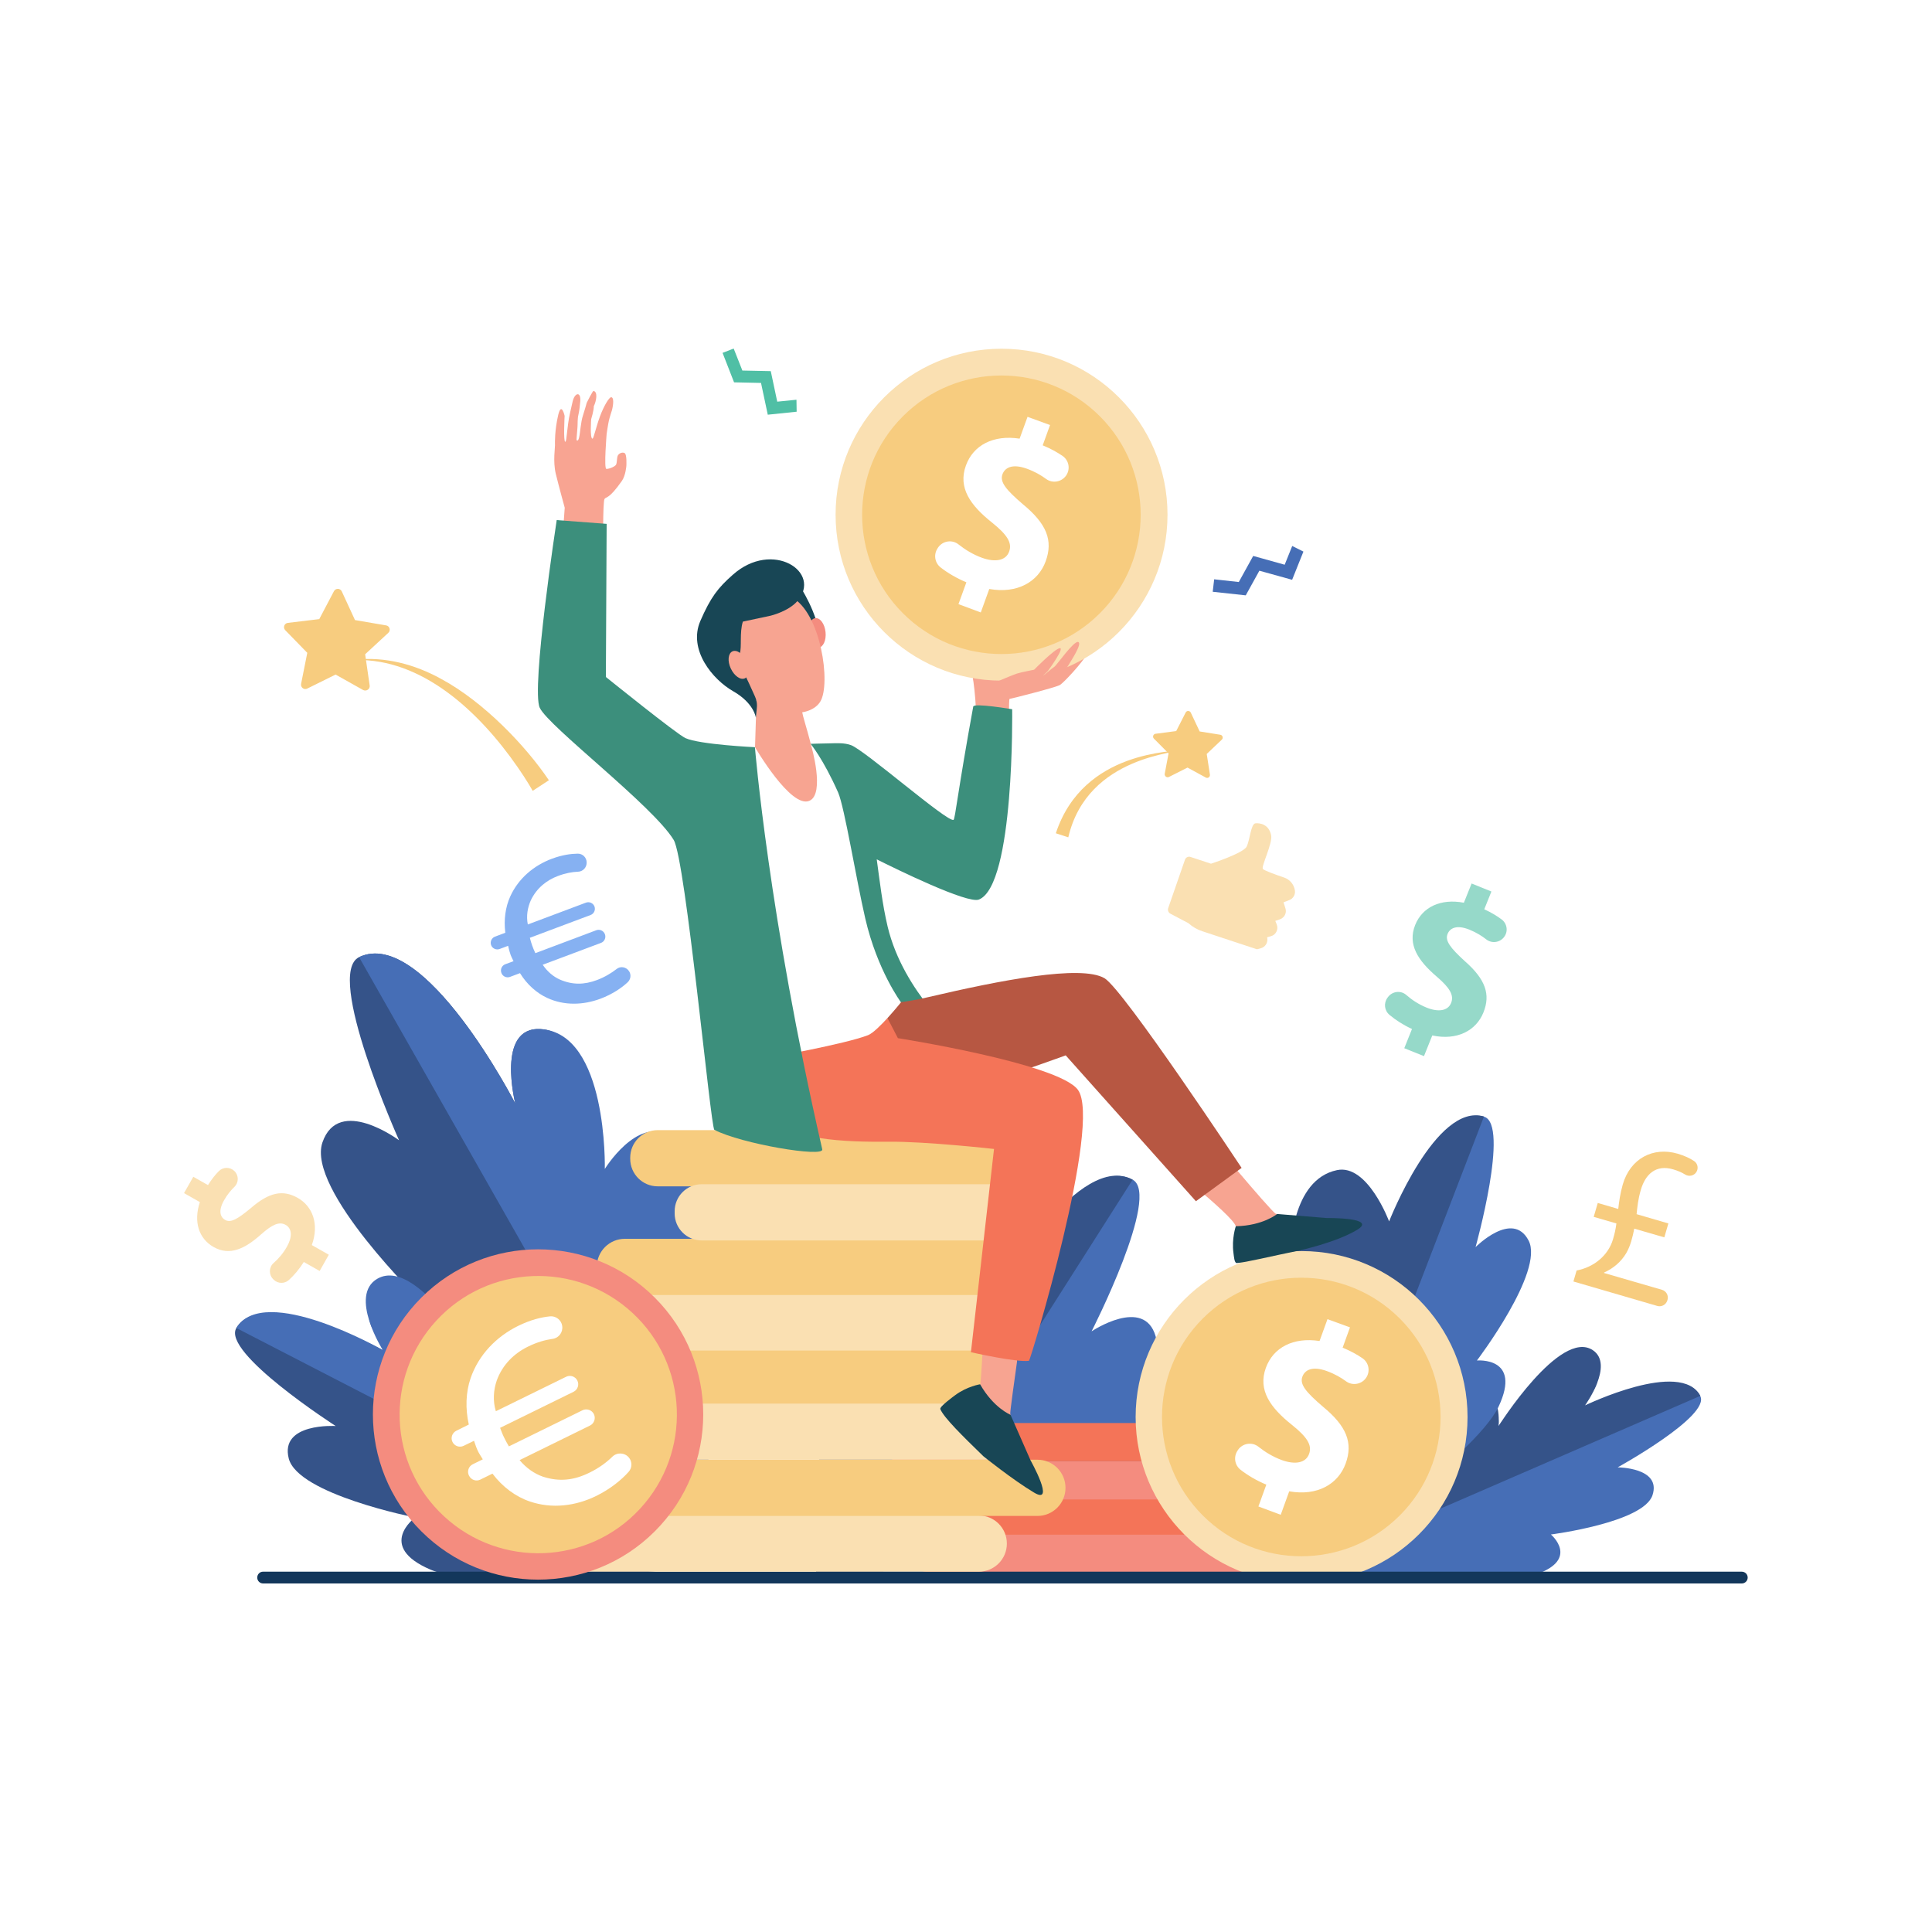 <?xml version="1.0" encoding="utf-8"?>
<!-- Generator: Adobe Illustrator 23.0.0, SVG Export Plug-In . SVG Version: 6.00 Build 0)  -->
<svg version="1.1" id="Layer_1" xmlns="http://www.w3.org/2000/svg" xmlns:xlink="http://www.w3.org/1999/xlink" x="0px" y="0px"
	 viewBox="0 0 2000 2000" style="enable-background:new 0 0 2000 2000;" xml:space="preserve">
<style type="text/css">
	.st0{fill:#FFFFFF;}
	.st1{fill:#FAE0B2;}
	.st2{fill:#466EB6;}
	.st3{fill:#355389;}
	.st4{fill:#F48C7F;}
	.st5{fill:#F47458;}
	.st6{fill:#F7CC7F;}
	.st7{fill:#13375B;}
	.st8{fill:#96D9C9;}
	.st9{fill:#86B1F2;}
	.st10{fill:#50BFA5;}
	.st11{fill:#F7A491;}
	.st12{fill:#3C8F7C;}
	.st13{fill:#184655;}
	.st14{fill:#B75742;}
	.st15{fill:#F8A492;}
</style>
<rect class="st0" width="2000" height="2000"/>
<g>
	<g>
		<path class="st1" d="M330.9,1315.7l-16.4-9.3c-4.5,7.2-10,13.7-15.4,18.6c-4.5,4.1-11.3,4-15.7-0.2l-0.5-0.5
			c-4.8-4.6-4.7-12.4,0.3-16.8c5.1-4.5,10-10.1,13.8-16.9c5.6-9.8,5.6-18.7-1.3-22.6c-6.6-3.7-13.8-0.5-25.4,9.8
			c-16.7,14.9-32.4,22.6-49.2,13.1c-15.2-8.6-21-26-14.2-46.5l-16.4-9.3l9.6-16.9l15.2,8.6c3.8-6.1,7.6-10.8,11.2-14.4
			c4.4-4.5,11.6-4.5,16.1-0.2l0,0c4.7,4.5,4.7,12,0,16.5c-3.5,3.4-7.3,7.8-10.7,13.9c-6.4,11.2-3.6,17.6,1.2,20.3
			c5.7,3.2,12.7-0.8,26.6-12.3c18.9-16.4,33.1-19.3,48.6-10.5c15.3,8.7,22.3,27,14.5,48.8l17.6,10L330.9,1315.7z"/>
	</g>
	<g>
		<g>
			<g>
				<path class="st2" d="M1118.8,1578.6c41.3-55.6,74.5-56.1,74.5-56.1s15.1-97.7,3-139.2c-12-41.5-66.3-5.1-66.3-5.1
					s72-141.2,42.5-157c-55-29.5-141.7,120.2-141.7,120.2s20.3-65.9-18.6-65.7c-58.7,0.4-63.8,151.5-63.8,151.5
					s-11.6-29.8-47.8-12.7c-39,18.4-49.6,129-51.8,214.5h205.5C1083.9,1611,1107.9,1593.3,1118.8,1578.6z"/>
			</g>
			<path class="st3" d="M1038,1329.4c0,0,2.4-75.1-36.5-74.9c-58.7,0.4-53.1,172.7-53.1,172.7s-24.5-48.8-60.7-31.7
				c-39.7,18.7-44.5,141-42.9,233.5h68.3l259.4-407.8C1117.5,1191.7,1038,1329.4,1038,1329.4z"/>
		</g>
	</g>
	<g>
		<g>
			<g>
				<path class="st2" d="M1357.5,1624.1c0,0,187.3,21.6,232.7,5.7c45.4-15.9,15.3-41.3,15.3-41.3s96-12.3,105.2-40.8
					c9.3-28.6-36.1-28.7-36.1-28.7s96.3-53.1,85.5-73.8c-20.1-38.4-128.2,14-128.2,14s37.3-30,14.8-45
					c-33.9-22.6-95.6,62.3-95.6,62.3s4.9-21.6-22.5-25.9C1479.4,1442.9,1357.5,1624.1,1357.5,1624.1z"/>
			</g>
			<path class="st3" d="M1528.6,1434.6c27.4,4.3,22.6,41.8,22.6,41.8s63.8-101.3,97.7-78.7c22.5,15-8.1,57.2-8.1,57.2
				s99.3-48.2,119.4-9.9l-384.7,166.9C1389.6,1590.9,1482.6,1427.5,1528.6,1434.6z"/>
		</g>
		<g>
			<g>
				<path class="st2" d="M1356.3,1626.9c0,0,170.4-118.6,195-170.7c24.5-52.1-22.4-47.8-22.4-47.8s70.1-92.3,53.5-124.2
					c-16.6-31.9-54.9,6.8-54.9,6.8s35.5-127,8.8-135c-49.7-15-98.4,145.8-98.4,145.8s-18.6-89-50.3-82.4
					c-47.8,10-0.1,141.5-0.1,141.5s-14.1-42.8-40.8-23C1298.7,1373.4,1356.3,1626.9,1356.3,1626.9z"/>
			</g>
			<path class="st3" d="M1300,1339.8c30.1-14.2,36.1-44.2,36.1-44.2s0.2-74.4,48-84.3c31.7-6.6,53.9,53.1,53.9,53.1
				s48.4-123.6,98.2-108.6l-180.4,469C1349.5,1595,1264.2,1356.8,1300,1339.8z"/>
		</g>
	</g>
	<g>
		<path class="st4" d="M1303.8,1627.2H960.1c-11,0-19.8-8.9-19.8-19.8l0,0c0-11,8.9-19.8,19.8-19.8h343.7c11,0,19.8,8.9,19.8,19.8
			l0,0C1323.6,1618.3,1314.8,1627.2,1303.8,1627.2z"/>
		<path class="st5" d="M1363.9,1588.7h-343.7c-11,0-19.8-8.9-19.8-19.8l0,0c0-11,8.9-19.8,19.8-19.8h343.7c11,0,19.8,8.9,19.8,19.8
			l0,0C1383.8,1579.8,1374.9,1588.7,1363.9,1588.7z"/>
		<path class="st4" d="M1315.8,1552.2H972.1c-11,0-19.8-8.9-19.8-19.8l0,0c0-11,8.9-19.8,19.8-19.8h343.7c11,0,19.8,8.9,19.8,19.8
			l0,0C1335.7,1543.3,1326.8,1552.2,1315.8,1552.2z"/>
		<path class="st5" d="M1275.7,1512.7H932c-11,0-19.8-8.9-19.8-19.8l0,0c0-11,8.9-19.8,19.8-19.8h343.7c11,0,19.8,8.9,19.8,19.8l0,0
			C1295.6,1503.8,1286.7,1512.7,1275.7,1512.7z"/>
		<g>
			<circle class="st1" cx="1347.4" cy="1466.9" r="171.8"/>
			
				<ellipse transform="matrix(0.707 -0.707 0.707 0.707 -642.632 1382.372)" class="st6" cx="1347.4" cy="1466.9" rx="144.2" ry="144.2"/>
			<g>
				<path class="st0" d="M1302.7,1559.5l8.2-22.6c-10.1-4.2-19.4-9.7-26.7-15.4c-6.1-4.8-7.4-13.4-3.1-19.8l0.5-0.8
					c4.8-7,14.6-8.5,21.2-3.2c6.8,5.4,14.9,10.4,24.2,13.8c13.6,4.9,24.8,3.1,28.2-6.5c3.3-9.1-2.3-17.5-17.7-29.9
					c-22.4-17.8-35.5-36-27.1-59.1c7.6-21,28.3-32,55.6-27.8l8.2-22.6l23.3,8.5l-7.6,21c8.5,3.5,15.2,7.3,20.6,11
					c6.6,4.6,8.2,13.6,3.7,20.2l0,0c-4.7,6.8-14.1,8.5-20.8,3.6c-5-3.7-11.4-7.5-19.9-10.6c-15.5-5.6-22.9-0.8-25.3,5.9
					c-2.9,7.9,3.7,15.9,21.2,30.9c24.7,20.3,31.4,37.5,23.6,59c-7.7,21.2-29.3,33.9-58.4,28.7l-8.8,24.3L1302.7,1559.5z"/>
			</g>
		</g>
	</g>
	<g>
		<g>
			<g>
				<path class="st3" d="M727.6,1620.2c0,0-267.1-131.7-313-200.3c-45.9-68.7,21.6-72.6,21.6-72.6S317,1231.4,333.8,1182.6
					s79.3-2.2,79.3-2.2s-77.5-172.5-41.3-189.6c67.3-31.9,161.7,151.6,161.7,151.6s-20.3-79.7,26.1-77.1c69.9,3.9,67,184.3,67,184.3
					s7.9-69.2,50-46.7C752.1,1243.2,727.6,1620.2,727.6,1620.2z"/>
			</g>
			<path class="st2" d="M691.8,1175c-32.9-18.3-65.7,35.1-65.7,35.1s3.3-140.9-66.6-144.8c-46.3-2.6-26.1,77.1-26.1,77.1
				s-94.4-183.5-161.7-151.6l356.1,626.5C730.4,1573.6,756.9,1211.1,691.8,1175z"/>
		</g>
		<g>
			<g>
				<path class="st3" d="M720.7,1621.9c0,0-218.4,27.1-275,3c-56.6-24.2-16-54-16-54s-121.4-23.9-130.8-61.1
					c-9.4-37.2,48.6-33.6,48.6-33.6s-118.4-76.1-102.8-101.5c29-47.3,162.5,28.8,162.5,28.8s-45.1-41.5-15.1-58.7
					c45.2-26,116.7,87.7,116.7,87.7s-4.4-28,31-31.1C603.2,1395.8,720.7,1621.9,720.7,1621.9z"/>
			</g>
			<path class="st2" d="M541.1,1381c-35.4,3.1-32.4,51.5-32.4,51.5s-72.8-134.7-118-108.8c-30,17.2,5.5,73.8,5.5,73.8
				s-122.6-70.1-151.6-22.8l476.7,246C705.1,1592.3,600.4,1375.8,541.1,1381z"/>
		</g>
	</g>
	<g>
		<path class="st7" d="M266.3,1633.1L266.3,1633.1c0,3.4,2.7,6.1,6.1,6.1h1530.7c3.4,0,6.1-2.8,6.1-6.1l0,0c0-3.4-2.7-6.1-6.1-6.1
			H272.4C269,1626.9,266.3,1629.7,266.3,1633.1z"/>
	</g>
	<polygon class="st2" points="1337.7,565.2 1329.9,584.6 1297.3,575.5 1282.4,602.5 1256.9,599.7 1255.4,612.6 1289.6,616.3 
		1303.7,590.8 1337.6,600.2 1349.3,571 	"/>
	<g>
		<path class="st8" d="M1453.7,1085.1l8-19.9c-8.8-4-17-9.3-23.3-14.6c-5.3-4.4-6.2-12.2-2.1-17.7l0.5-0.7c4.5-6.1,13.3-7.2,19-2.2
			c5.8,5.1,12.9,9.8,21.1,13.1c11.9,4.8,22,3.5,25.3-4.9c3.2-8-1.5-15.7-14.9-27.2c-19.4-16.6-30.4-33.2-22.3-53.5
			c7.4-18.4,26.2-27.6,50.4-23l8-19.9l20.5,8.3l-7.4,18.4c7.5,3.4,13.3,7,18,10.5c5.7,4.3,6.9,12.4,2.6,18.1l0,0
			c-4.4,5.9-12.8,7.1-18.6,2.5c-4.3-3.4-10-7-17.3-10c-13.6-5.5-20.4-1.4-22.7,4.5c-2.8,6.9,2.8,14.3,17.9,28.1
			c21.4,18.8,26.8,34.4,19.2,53.2c-7.5,18.6-27.1,29.2-52.9,23.7l-8.6,21.4L1453.7,1085.1z"/>
	</g>
	<path class="st1" d="M1013.2,1627H609.5c-16.1,0-29.1-13-29.1-29.1l0,0c0-16.1,13-29.1,29.1-29.1h403.7c16.1,0,29.1,13,29.1,29.1
		l0,0C1042.3,1614,1029.3,1627,1013.2,1627z"/>
	<path class="st6" d="M1073.9,1569.3H693.8c-16.1,0-29.1-13-29.1-29.1l0,0c0-16.1,13-29.1,29.1-29.1h380.1c16.1,0,29.1,13,29.1,29.1
		l0,0C1103,1556.3,1090,1569.3,1073.9,1569.3z"/>
	<path class="st1" d="M1019.7,1511.1H656.2c-15.7,0-28.5-12.7-28.5-28.5v-1.3c0-15.7,12.7-28.5,28.5-28.5h363.6
		c15.7,0,28.5,12.7,28.5,28.5v1.3C1048.2,1498.3,1035.5,1511.1,1019.7,1511.1z"/>
	<path class="st6" d="M1019.4,1453H654.1c-15.4,0-28-12.5-28-28v-2.3c0-15.4,12.5-28,28-28h365.3c15.4,0,28,12.5,28,28v2.3
		C1047.3,1440.4,1034.8,1453,1019.4,1453z"/>
	<path class="st1" d="M1031.4,1398.1H662.8c-16.1,0-29.1-13-29.1-29.1l0,0c0-16.1,13-29.1,29.1-29.1h368.6c16.1,0,29.1,13,29.1,29.1
		l0,0C1060.5,1385.1,1047.5,1398.1,1031.4,1398.1z"/>
	<path class="st6" d="M1015.5,1340.6H646.9c-16.1,0-29.1-13-29.1-29.1l0,0c0-16.1,13-29.1,29.1-29.1h368.6c16.1,0,29.1,13,29.1,29.1
		l0,0C1044.6,1327.6,1031.6,1340.6,1015.5,1340.6z"/>
	<path class="st6" d="M1034,1228.1H680.9c-15.8,0-28.5-12.8-28.5-28.5v-1.2c0-15.8,12.8-28.5,28.5-28.5H1034
		c15.8,0,28.5,12.8,28.5,28.5v1.2C1062.5,1215.3,1049.7,1228.1,1034,1228.1z"/>
	<path class="st1" d="M1065.6,1284.1H726.4c-15.5,0-28-12.5-28-28v-2.2c0-15.5,12.5-28,28-28h339.2c15.5,0,28,12.5,28,28v2.2
		C1093.6,1271.6,1081.1,1284.1,1065.6,1284.1z"/>
	
		<ellipse transform="matrix(0.707 -0.707 0.707 0.707 -872.264 822.88)" class="st4" cx="557.2" cy="1464.4" rx="171" ry="171"/>
	<path class="st6" d="M654.5,1358.9c58.3,53.7,61.9,144.5,8.2,202.8c-53.7,58.3-144.5,61.9-202.8,8.2
		c-58.3-53.7-61.9-144.5-8.2-202.8C505.4,1308.8,596.2,1305.2,654.5,1358.9z"/>
	<path class="st0" d="M651.3,1509.2c3.3,4.3,3.1,10.4-0.6,14.5c-7.1,8-18.7,17.6-33.3,24.8c-21.3,10.5-45.9,13.7-69,5.8
		c-14.5-4.9-28.2-15-38.6-28.8l-12.6,6.2c-4.3,2.1-9.5,0.3-11.6-4l-0.2-0.3c-2.1-4.3-0.3-9.5,4-11.6l10.4-5.1
		c-2.1-3.4-3.5-5.5-4.5-7.4c-1.6-3.2-3.2-7.3-4.6-11.8l-10.7,5.2c-4.3,2.1-9.5,0.3-11.6-4l0,0c-2.1-4.3-0.3-9.5,4-11.6l12.9-6.4
		c-3.7-16.6-3.1-33.4,1.8-47.8c8.4-24.6,26.9-43.3,49.2-54.3c13-6.4,24-9,32.9-9.9c6.2-0.7,11.9,3.7,12.8,9.9l0,0.2
		c0.9,6.4-3.6,12.4-10,13.2c-7.3,1-15.9,3.3-25.6,8.1c-14.2,7-26.2,18.5-32.2,35.1c-3.3,9.6-4.2,20.9-0.9,31.7l72.8-35.7
		c4.3-2.1,9.5-0.3,11.6,4l0,0c2.1,4.3,0.3,9.5-4,11.6l-76,37.3c1.4,3.7,2.8,7.4,4,9.7c1.4,2.9,2.9,5.8,5.1,9.5l76.2-37.4
		c4.4-2.1,9.7-0.3,11.8,4l0,0c2.1,4.4,0.3,9.7-4,11.8l-72.9,35.8c6.9,8.3,15.4,14.1,24,17.1c17.2,5.6,32.4,3.8,48.5-4.2
		c9.9-4.8,17.9-10.9,23.8-16.7C639.2,1503.1,647.2,1503.8,651.3,1509.2L651.3,1509.2z"/>
	<path class="st9" d="M651.3,1005.5c2.3,3.7,1.6,8.4-1.6,11.4c-6.2,5.8-16.1,12.5-28.2,17c-17.7,6.6-37.3,7.3-54.9-0.8
		c-11-5-21.1-14-28.3-25.7l-10.4,3.9c-3.5,1.3-7.5-0.5-8.8-4l-0.1-0.3c-1.3-3.5,0.5-7.5,4-8.8l8.6-3.2c-1.4-2.8-2.3-4.6-2.9-6.2
		c-1-2.7-1.9-6-2.7-9.7l-8.8,3.3c-3.5,1.3-7.5-0.5-8.8-4l0,0c-1.3-3.5,0.5-7.5,4-8.8l10.7-4c-1.7-13.4,0.1-26.6,5.1-37.6
		c8.5-18.8,24.6-32.1,43-39c10.8-4,19.6-5.2,26.8-5.3c5-0.1,9.1,3.8,9.3,8.8l0,0.2c0.2,5.2-3.8,9.5-8.9,9.7
		c-5.9,0.2-12.8,1.4-20.8,4.4c-11.8,4.4-22.1,12.6-28.1,25.2c-3.3,7.4-4.9,16.2-3.1,25l60.2-22.6c3.5-1.3,7.5,0.5,8.8,4l0,0
		c1.3,3.5-0.5,7.5-4,8.8l-62.9,23.6c0.8,3,1.7,6.1,2.4,8c0.9,2.4,1.8,4.8,3.3,7.9l63-23.7c3.6-1.4,7.7,0.5,9,4.1l0,0
		c1.4,3.6-0.5,7.7-4.1,9l-60.3,22.6c4.8,7.1,11,12.3,17.7,15.3c13.1,5.7,25.3,5.5,38.6,0.5c8.2-3.1,14.9-7.3,20.1-11.3
		C642.2,999.8,648.4,1000.9,651.3,1005.5L651.3,1005.5z"/>
	<path class="st6" d="M1210.1,804.3l19.2-9.7l18.9,10.3c2.2,1.2,4.7-0.6,4.3-3.1l-3.3-21.3l15.6-14.8c1.8-1.7,0.9-4.7-1.6-5.1
		l-21.3-3.4l-9.2-19.5c-1.1-2.2-4.2-2.3-5.3-0.1l-9.8,19.2l-21.4,2.8c-2.4,0.3-3.4,3.3-1.7,5l15.2,15.3l-4,21.2
		C1205.4,803.5,1207.9,805.4,1210.1,804.3z"/>
	<polygon class="st10" points="824.5,413.8 804.6,415.8 797.9,384.2 768.5,383.6 759.5,360.8 748,365.3 759.9,395.8 787.8,396.4 
		794.8,429.3 824.7,426.2 	"/>
	<g>
		<path class="st1" d="M1232.4,887.1l21.2,7c0,0,33.7-10.9,37-17.8c3.3-6.9,4.3-23.5,9-24c4.8-0.5,14.1,1.1,16.3,12.5
			c1.6,8.3-10.5,32.2-8.6,34.7c1.2,1.6,13.3,6,22.2,9c5.8,2,10.1,7.2,11,13.4l0,0c0.6,4.2-1.8,8.3-5.7,9.8l-6.1,2.4l2,6.3
			c1.5,4.7-1.1,9.7-5.8,11.3l-4.7,1.6l1.5,3.8c1.9,4.9-0.8,10.6-5.9,12l-4.1,1.2l0.2,1.1c0.7,4.6-2.2,9-6.6,10.2l-4.1,1.1
			l-56.6-18.7c-5.3-1.7-10.2-4.6-14.3-8.3l-18.8-9.9c-2-1.1-2.9-3.5-2.2-5.7l17.4-50.2C1227.4,887.7,1230,886.3,1232.4,887.1z"/>
	</g>
	<path class="st6" d="M551.4,818.7c-0.3-0.8-6.9-12.2-15.5-24.5c-39.9-57.6-99.2-113-168.6-110.9l0-0.4c31.4-3.4,62.2,4.9,89.2,19.8
		c44.6,24,88,69.8,111.7,105L551.4,818.7z"/>
	<g>
		<path class="st11" d="M1008.2,746.9c0,0,2-4.1,1.9-13.6c-0.2-11.8-2.5-29.5-3-31.1c-0.9-2.8,37.2-14.8,37.2-14.8
			s61.1-3.1,70.1-9.9c9.1-6.8,16.7-9.6,12.5-2.6c-7.7,12.8-25.6,31.5-29.5,34.1c-4,2.6-51.4,14.5-52.3,14.5s-0.6,29.8-0.6,29.8
			L1008.2,746.9z"/>
		<g>
			<path class="st12" d="M1047.8,734.2c0,0-39.5-6.7-40.3-2.8c-16,87.5-18.7,116.4-20.4,117.3c-6,3.1-92.1-72.4-106.3-77.4
				c-6.8-2.4-14.2-2-21.3-1.8c-16.9,0.5-11.2,0.1-20.1,0.5l0,0c-0.5,0-0.8,0.1-0.8,0.1l0.1,15.9c19.1,17.1,62.7,276.8,66.4,276.7
				c4.1-0.2,90.3,21.5,88.8,14.2c-0.2-1.2-58.5-48.8-75-117.6c-5.5-23.1-8.3-47.9-11.3-69.7c19.2,9.6,94,46.4,105.8,41.6
				C1050.4,916.2,1047.8,734.2,1047.8,734.2z"/>
			<path class="st11" d="M1196.3,1195.3c0,0,80.2,62.8,82.9,74c3.9,16,77.3-5,59.6-8.3c-4.1-0.8-17.1-4.1-18.2-4.6
				c-5.7-3.1-77.1-89.1-77.1-89.1L1196.3,1195.3z"/>
			<path class="st13" d="M1373.3,1260.9l-51.2-4.2c0,0-14.6,12.1-42.8,12.7c0,0-4.5,12.9-2.4,27.9c0.4,2.6,0.8,10.4,3.4,10.2
				c9.5-0.6,34.7-6.9,63.4-12.7c0,0,38.6-8.2,60.9-21.5C1427,1260.1,1373.3,1260.9,1373.3,1260.9z"/>
			<path class="st14" d="M836.9,1037.6c0,0,58.7,9.9,123.7-5.3c75.2-17.6,158.3-33.8,182.7-19.7c19.6,11.4,142,196.4,142,196.4
				l-47.3,34.5l-134.8-151c0,0-172,63.5-210.6,56.4C804.6,1133,803.4,1062.7,836.9,1037.6z"/>
			<polygon class="st14" points="901.1,1000.3 959.9,1070.2 850.8,1103.4 836.9,1037.6 			"/>
			<path class="st11" d="M1020.6,1319.4c0,0-3.6,97-5.8,113.5c-2.2,16.4,41.2,65.6,35.6,48.5c-1.3-3.9-4.6-17-4.6-18.2
				c0-6.5,16.1-117.2,16.1-117.2L1020.6,1319.4z"/>
			<path class="st13" d="M1066.8,1511.7l-20.7-47.1c0,0-17.6-7.1-31.5-31.6c0,0-13.4,2.1-25.7,11.2c-2.1,1.6-16.5,12-15.5,14.5
				c3.7,8.9,23.2,28,44.6,48.8c0,0,30.3,24.4,52.6,37.7C1093,1558.5,1066.8,1511.7,1066.8,1511.7z"/>
			<path class="st5" d="M1115.8,1128.1c-20.5-27.4-186.3-53.4-186.3-53.4l-46.2-88.9l-102.2,63c0,0,10.2,81.3,17.9,103.1
				c10.2,29,78.9,30.4,120.9,30c38.6-0.4,109.1,7.5,109.1,7.5l-23.9,210.4c0,0,46.9,10.7,60.1,8.9
				C1066.6,1408.6,1141.3,1162.2,1115.8,1128.1z"/>
			<path class="st0" d="M839.3,770.3l-57.7,3.2c0,0-1.3,0.5-1.7,0.5c-4.7,0.9-0.4,168.9,3.8,231.7c4.2,62.8,12.7,89.1,12.7,89.1
				s78.2-13.9,102.2-23.2c10-3.9,34.1-34,34.1-34s-24.6-33.1-37-86.9c-9.6-41.5-21.4-115-28.1-130.4
				C851.9,785.1,839.3,770.3,839.3,770.3z"/>
		</g>
		<path class="st11" d="M783.2,722.6l-1.6,50.9c0,0,37.3,64.3,56.5,55.4c16.1-7.5,1.8-56.5,1.8-56.5s-2.8-11.2-6.6-24.1
			c-2.7-9-4.9-18.8-4.8-25.9C828.9,705,783.2,722.6,783.2,722.6z"/>
		<g>
			<path class="st13" d="M827.8,606.4c0,0,19,28.7,20.4,52.8c1.4,24.1-3.7,40.6-3.7,40.6l-61.1-73L827.8,606.4z"/>
			<path class="st4" d="M854.6,654.3c0.9,8.5-2.4,15.7-7.3,16.2s-9.6-5.9-10.5-14.4c-0.9-8.5,2.4-15.7,7.3-16.2
				C849.1,639.4,853.7,645.9,854.6,654.3z"/>
			<path class="st11" d="M763.8,638.6c-1.4-0.3-1.3,70,19.1,86.5c20.4,16.5,55.8,18,66.2,1.3c11.4-18.4,0.6-92.5-29.7-108.2
				C789,602.5,763.8,638.6,763.8,638.6z"/>
			<path class="st13" d="M758.6,595c-15.5,13.6-23.1,23.6-33.6,47.8c-12.9,29.8,12.7,60.7,34.2,72.9c21.5,12.3,23.3,27.3,23.3,27.3
				l0.9-9.4c0.9-7.3-1.3-11.4-3.3-15.8c-1.8-3.9-7.7-17.3-10-20.9c-6.1-9.3-7.2-11.4-4.3-20.2c2.3-6.8-0.4-21.9,3.2-33.2l29-6.2
				c0,0,18.1-4.4,27.3-14.9C851.6,592.2,799.6,558.4,758.6,595z"/>
			<path class="st11" d="M772.8,684.5c3.6,7.7,2.8,15.6-1.7,17.7c-4.5,2.1-11-2.5-14.6-10.2c-3.6-7.7-2.8-15.6,1.7-17.7
				C762.7,672.2,769.2,676.8,772.8,684.5z"/>
		</g>
		<path class="st6" d="M382.7,709.7l-4.7-32.4l24-22.2c2.7-2.5,1.4-7.1-2.3-7.7l-32.2-5.5l-13.7-29.7c-1.6-3.4-6.3-3.5-8.1-0.2
			l-15.2,28.9l-32.5,3.9c-3.7,0.4-5.3,4.9-2.7,7.6l22.8,23.4l-6.4,32.1c-0.7,3.7,3.1,6.6,6.4,4.9l29.3-14.5l28.5,16
			C379.3,716,383.2,713.3,382.7,709.7z"/>
		<path class="st15" d="M575.4,490.7c3.3,13.5,9.2,34.9,9.2,34.9c-0.5,5.9-2.2,30.3-4.3,60.3l44.1-17.6c0,0-0.5-48.8,1.4-51.8
			c1.7-2.5,4.5,0.6,18-18.7c3.9-5.6,4.6-15.5,4.6-15.5s0.8-12.3-2-13.4c-2.8-1.1-5.9,0.7-6.9,2.8c-1,2.1-0.7,7.1-1.7,9.2
			c-1,2.1-7.4,4.7-10.1,4.5c-2.7-0.1,0.3-36.3,0.3-36.3s1.5-10.3,2.3-13.6c0.6-2.9,3.3-11.2,3.3-11.2s3.1-12.2-0.7-13.1
			c-2.2-0.5-7.9,9.3-11.8,19.8c-4.2,11.3-6.6,23.3-7.8,23.1c-2.8-0.4-1.3-20.2-1.3-20.2s2.8-9.1,2.7-13.4c2.6-5.2,4.4-15-0.3-15.8
			c-0.9-0.1-7,12.2-7,12.2s-2.4,8.7-3.8,12.8c-2.5,7.2-2.9,18.5-4.2,23.5c-1.1,4.2-2.1,2.4-2.5,2.6c-0.3,0.1,0.3-5.6,0.9-13.5
			c0.3-4-0.1-8.6,1-13.1c1-4.2,1.6-10.2,1.9-13.8c0.8-10.3-5.7-9.2-7.9,0.2c-0.9,3.6-1.7,7.5-2.6,11.4c-3.5,15.4-3.4,30.2-5,30.3
			c-2.2,0.2-0.7-26.8-0.7-26.8s-3.3-14.9-6.6-1.1c-3.8,16.1-3.4,29.2-3.4,29.8C574.9,463.1,572.1,477.1,575.4,490.7z"/>
		<path class="st12" d="M781.5,773.5c0,0-57.1-2.7-71.9-9.4c-8.9-4-82.4-63.3-82.4-63.3l0.8-158.5l-51.7-3.9
			c0,0-26.8,175.2-17.5,194.4c9.6,19.8,117.1,101.3,138.6,136.7c12.4,20.4,38.2,297.6,42.1,300.1c27.8,14.5,113.8,28.9,111.7,20.2
			C795.5,947.1,781.5,773.5,781.5,773.5z"/>
		<g>
			<circle class="st1" cx="1036.8" cy="532.8" r="171.8"/>
			
				<ellipse transform="matrix(0.707 -0.707 0.707 0.707 -73.066 889.215)" class="st6" cx="1036.8" cy="532.8" rx="144.2" ry="144.2"/>
			<g>
				<path class="st0" d="M992.2,625.4l8.2-22.6c-10.1-4.2-19.4-9.7-26.7-15.4c-6.1-4.8-7.4-13.4-3.1-19.8l0.5-0.8
					c4.8-7,14.6-8.5,21.2-3.2c6.8,5.4,14.9,10.4,24.2,13.8c13.6,4.9,24.8,3.1,28.2-6.5c3.3-9.1-2.3-17.5-17.7-29.9
					c-22.4-17.8-35.5-36-27.1-59.1c7.6-21,28.3-32,55.6-27.8l8.2-22.6l23.3,8.5l-7.6,21c8.5,3.5,15.2,7.3,20.6,11
					c6.6,4.6,8.2,13.6,3.7,20.2l0,0c-4.7,6.8-14.1,8.5-20.8,3.6c-5-3.7-11.4-7.5-19.9-10.6c-15.5-5.6-22.9-0.8-25.3,5.9
					c-2.8,7.9,3.7,15.9,21.2,30.9c24.7,20.3,31.4,37.5,23.6,59c-7.7,21.2-29.3,33.9-58.4,28.7l-8.8,24.3L992.2,625.4z"/>
			</g>
		</g>
		<path class="st11" d="M1032.4,705.5c0,0,15.9-6.8,20.2-8.2c4.3-1.4,17.9-4,17.9-4s21.2-21.7,26.6-22.3
			c5.4-0.6-12.4,23.7-12.4,23.7l-7.4,7.1c0,0,11.9-10.2,14.2-11.6c2.3-1.4,20.2-27.3,24.7-25.6c4.5,1.7-7.7,19.9-13.6,29.5
			c-6,9.7-33.2,15.6-33.2,15.6L1032.4,705.5z"/>
		<path class="st6" d="M1222.5,775.7c0,4.3-96.6,5.4-116.6,91.1l-12.9-4.2c28.7-87.1,124.3-83.5,129-86.7c0.1,0,0.1-0.1,0.1-0.1
			H1222.5z"/>
	</g>
	<g>
		<path class="st6" d="M1628.8,1326.6l3.3-11.4c17.6-3.3,32.7-15.3,37.7-32.4c1.6-5.5,2.7-10.1,3.5-16.3l-23.5-6.8l4.2-14.4
			l21.2,6.2c0.8-7.2,2.1-16.5,4.7-25.4c7.8-26.9,31.4-39.2,56.8-31.8c7.2,2.1,12.8,4.8,17,7.6c3.8,2.5,4.8,7.7,2.3,11.5l0,0
			c-2.5,3.8-7.6,4.9-11.5,2.5c-3.2-2-7.3-3.9-12.5-5.4c-17.8-5.2-28.7,5-33.4,21.2c-2.9,9.8-3.6,17.5-4.4,25.2l32.9,9.6l-4.2,14.4
			l-31.1-9c-1.8,8.9-3.9,17.7-8.3,25.3c-5.4,9.1-13.2,15.7-22.9,20.1l-0.1,0.5l60,17.4c4.4,1.3,7,5.9,5.7,10.4l-0.2,0.6
			c-1.3,4.4-5.9,7-10.4,5.7L1628.8,1326.6z"/>
	</g>
</g>
</svg>
